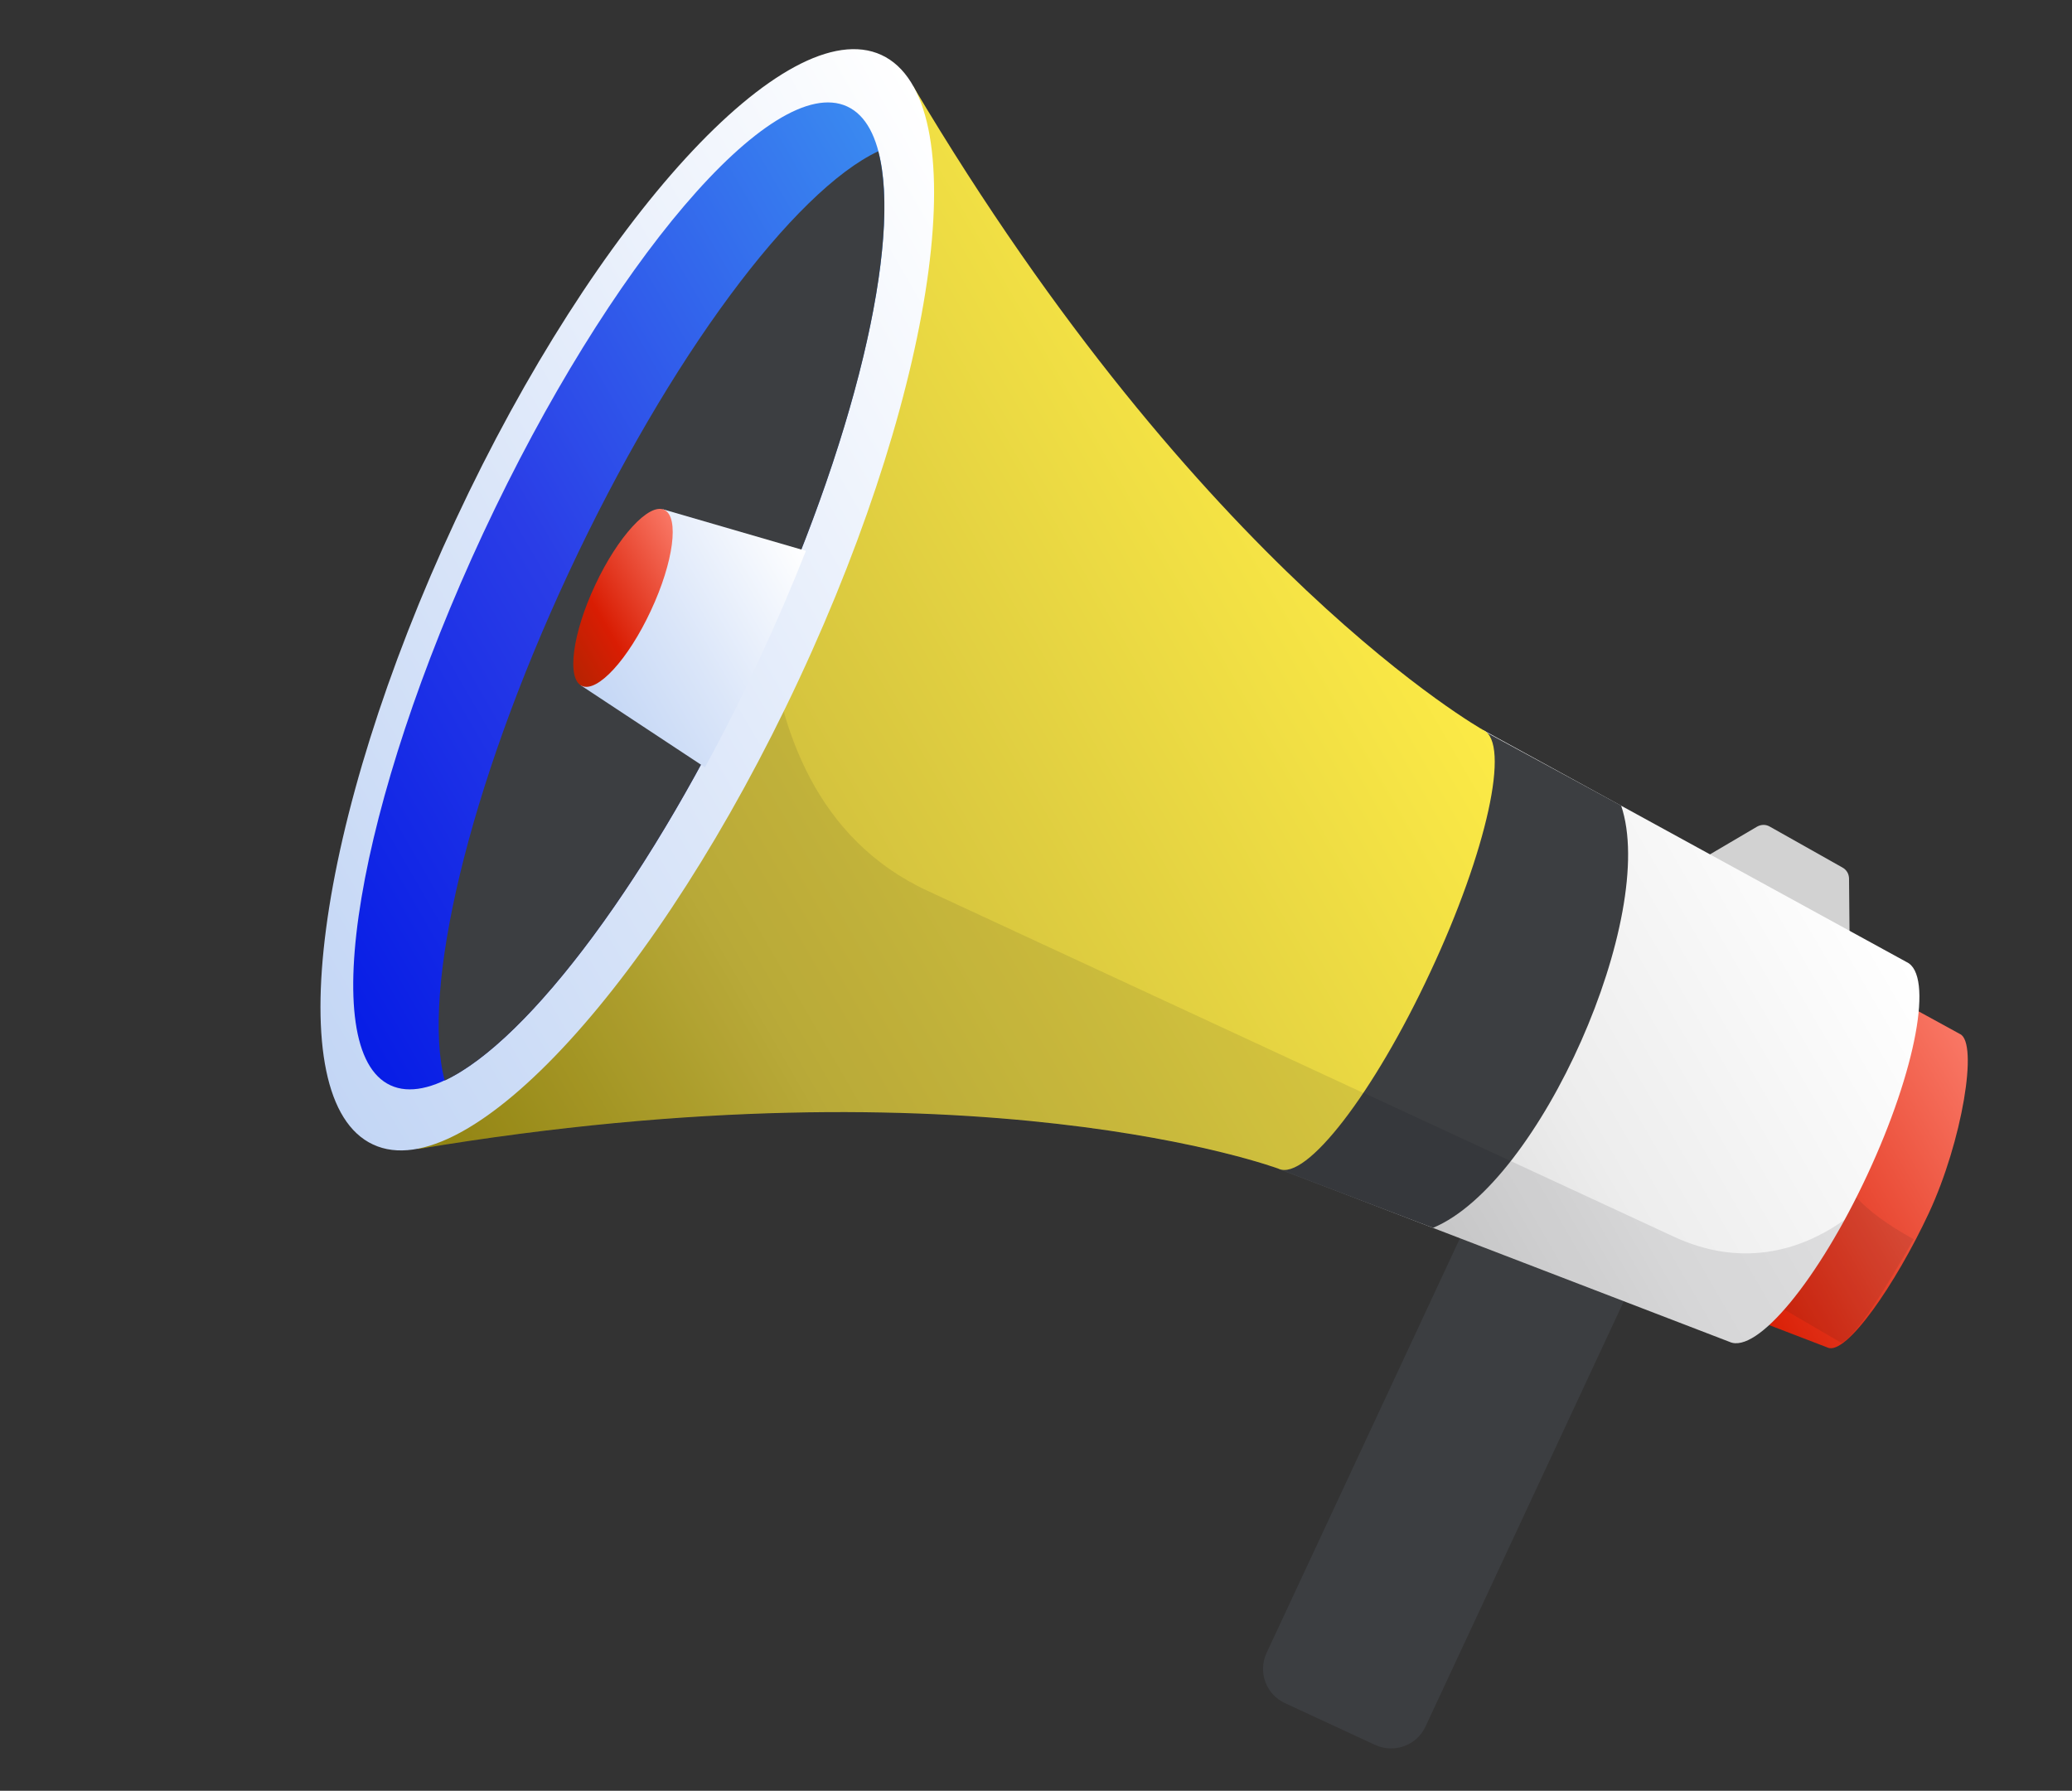 <svg width="140" height="121" viewBox="0 0 140 121" fill="none" xmlns="http://www.w3.org/2000/svg">
<rect x="0" y="0" width="140" height="121" fill="#333333" stroke="none"/>
<path fill-rule="evenodd" clip-rule="evenodd" d="M103.978 78.289L110.075 81.114C111.356 81.706 111.907 83.226 111.313 84.503L96.314 116.667C95.72 117.944 94.195 118.494 92.914 117.902L86.818 115.077C85.537 114.485 84.985 112.965 85.579 111.688L100.579 79.524C101.172 78.247 102.697 77.697 103.978 78.289Z" fill="#3C3E41"/>
<path fill-rule="evenodd" clip-rule="evenodd" d="M119.114 62.39C117.68 61.476 116.258 60.555 114.823 59.642C114.557 59.466 114.4 59.196 114.413 58.877C114.413 58.565 114.582 58.287 114.854 58.131L118.708 55.863C118.992 55.699 119.318 55.693 119.596 55.861L124.481 58.612C124.772 58.772 124.928 59.043 124.935 59.367L124.975 63.841C124.974 64.153 124.825 64.436 124.561 64.604C124.296 64.773 123.978 64.792 123.695 64.643C122.167 63.882 120.634 63.139 119.114 62.39Z" fill="#D2D2D2"/>
<path fill-rule="evenodd" clip-rule="evenodd" d="M132.433 69.869C133.687 70.444 132.582 77.118 130.331 81.958C128.074 86.785 124.738 91.626 123.484 91.052L102.734 83.075L109.649 71.71L112.931 59.188L132.433 69.869Z" fill="url(#paint0_linear)"/>
<path opacity="0.1" fill-rule="evenodd" clip-rule="evenodd" d="M129.302 83.732C127.339 87.192 125.421 90.248 124.423 90.741L117.162 86.502C118.381 83.52 119.842 80.415 119.842 80.415L124.85 77.04C124.818 77.042 121.998 79.732 129.302 83.732Z" fill="#15181C"/>
<path fill-rule="evenodd" clip-rule="evenodd" d="M128.825 65.005C130.664 65.85 129.475 72.294 126.172 79.38C122.869 86.466 118.703 91.523 116.857 90.665L86.412 78.964L93.325 64.156L100.237 49.347L128.825 65.005Z" fill="url(#paint1_linear)"/>
<path fill-rule="evenodd" clip-rule="evenodd" d="M86.402 79.003L96.826 82.963C104.06 79.965 112.048 61.813 109.535 54.432L99.718 49.105L86.402 79.003Z" fill="#3C3E41"/>
<path opacity="0.1" fill-rule="evenodd" clip-rule="evenodd" d="M124.649 82.406C121.675 87.843 118.434 91.399 116.857 90.665L86.412 78.965L89.393 72.572L113.109 83.568C117.517 85.609 121.521 84.65 124.649 82.406Z" fill="#05090B"/>
<path fill-rule="evenodd" clip-rule="evenodd" d="M100.23 49.335C100.23 49.335 81.202 38.676 61.708 5.839L41.715 40.237L28.218 77.64C65.957 71.326 86.4 78.972 86.4 78.972C88.239 79.817 92.818 73.883 96.636 65.696C100.473 57.514 102.076 50.192 100.23 49.335Z" fill="url(#paint2_linear)"/>
<path opacity="0.1" fill-rule="evenodd" clip-rule="evenodd" d="M43.319 37.493L41.727 40.23L28.231 77.633C65.97 71.319 86.412 78.965 86.412 78.965C87.543 79.495 89.737 77.429 92.127 73.854L62.669 60.191C47.638 53.221 52.475 30.253 52.475 30.253C52.475 30.253 48.766 33.143 43.319 37.493Z" fill="#15181C"/>
<path fill-rule="evenodd" clip-rule="evenodd" d="M59.556 3.714C65.968 6.686 63.478 25.578 53.986 45.908C44.494 66.238 31.611 80.315 25.212 77.336C18.8 74.365 21.29 55.472 30.782 35.142C40.261 14.82 53.151 0.755 59.556 3.714Z" fill="url(#paint3_linear)"/>
<path fill-rule="evenodd" clip-rule="evenodd" d="M57.243 7.195C62.301 9.534 59.488 26.25 50.97 44.509C42.452 62.769 31.447 75.683 26.382 73.332C21.323 70.992 24.136 54.277 32.654 36.017C41.179 17.77 52.184 4.855 57.243 7.195Z" fill="url(#paint4_linear)"/>
<path fill-rule="evenodd" clip-rule="evenodd" d="M59.341 10.221C60.95 16.268 57.798 29.896 50.965 44.528C44.144 59.153 35.73 70.346 30.047 73.01C28.45 66.956 31.602 53.327 38.423 38.702C45.244 24.077 53.665 12.897 59.341 10.221Z" fill="#3C3E41"/>
<path fill-rule="evenodd" clip-rule="evenodd" d="M47.631 51.846L39.239 46.306L42.016 40.359L44.794 34.412L54.453 37.221C53.5 39.64 52.436 42.123 51.259 44.638C50.089 47.166 48.88 49.568 47.631 51.846Z" fill="url(#paint5_linear)"/>
<path fill-rule="evenodd" clip-rule="evenodd" d="M44.879 34.445C45.917 34.931 45.513 37.985 43.974 41.267C42.441 44.561 40.362 46.825 39.311 46.346C38.273 45.861 38.676 42.806 40.216 39.525C41.755 36.243 43.847 33.972 44.879 34.445Z" fill="url(#paint6_linear)"/>
<defs>
<linearGradient id="paint0_linear" x1="131.334" y1="67.754" x2="103.309" y2="83.984" gradientUnits="userSpaceOnUse">
<stop stop-color="#F97765"/>
<stop offset="0.677" stop-color="#D91D03"/>
<stop offset="1" stop-color="#B72302"/>
</linearGradient>
<linearGradient id="paint1_linear" x1="126.231" y1="60.134" x2="88.252" y2="82.128" gradientUnits="userSpaceOnUse">
<stop stop-color="white"/>
<stop offset="0.559" stop-color="#EDEDED"/>
<stop offset="1" stop-color="#D2D2D2"/>
</linearGradient>
<linearGradient id="paint2_linear" x1="90.944" y1="32.959" x2="24.608" y2="71.376" gradientUnits="userSpaceOnUse">
<stop stop-color="#FCEA46"/>
<stop offset="0.677" stop-color="#CAB93C"/>
<stop offset="1" stop-color="#9D8E10"/>
</linearGradient>
<linearGradient id="paint3_linear" x1="71.957" y1="23.516" x2="12.908" y2="57.713" gradientUnits="userSpaceOnUse">
<stop stop-color="white"/>
<stop offset="0.559" stop-color="#DBE6F9"/>
<stop offset="1" stop-color="#C3D6F5"/>
</linearGradient>
<linearGradient id="paint4_linear" x1="68.237" y1="25.066" x2="15.479" y2="55.619" gradientUnits="userSpaceOnUse">
<stop stop-color="#3A89F0"/>
<stop offset="0.552" stop-color="#2A3DE7"/>
<stop offset="1" stop-color="#071DE6"/>
</linearGradient>
<linearGradient id="paint5_linear" x1="54.956" y1="38.1" x2="39.632" y2="46.974" gradientUnits="userSpaceOnUse">
<stop stop-color="white"/>
<stop offset="0.559" stop-color="#DBE6F9"/>
<stop offset="1" stop-color="#C3D6F5"/>
</linearGradient>
<linearGradient id="paint6_linear" x1="46.89" y1="37.649" x2="37.342" y2="43.178" gradientUnits="userSpaceOnUse">
<stop stop-color="#F97765"/>
<stop offset="0.677" stop-color="#D91D03"/>
<stop offset="1" stop-color="#B72302"/>
</linearGradient>
</defs>
</svg>
